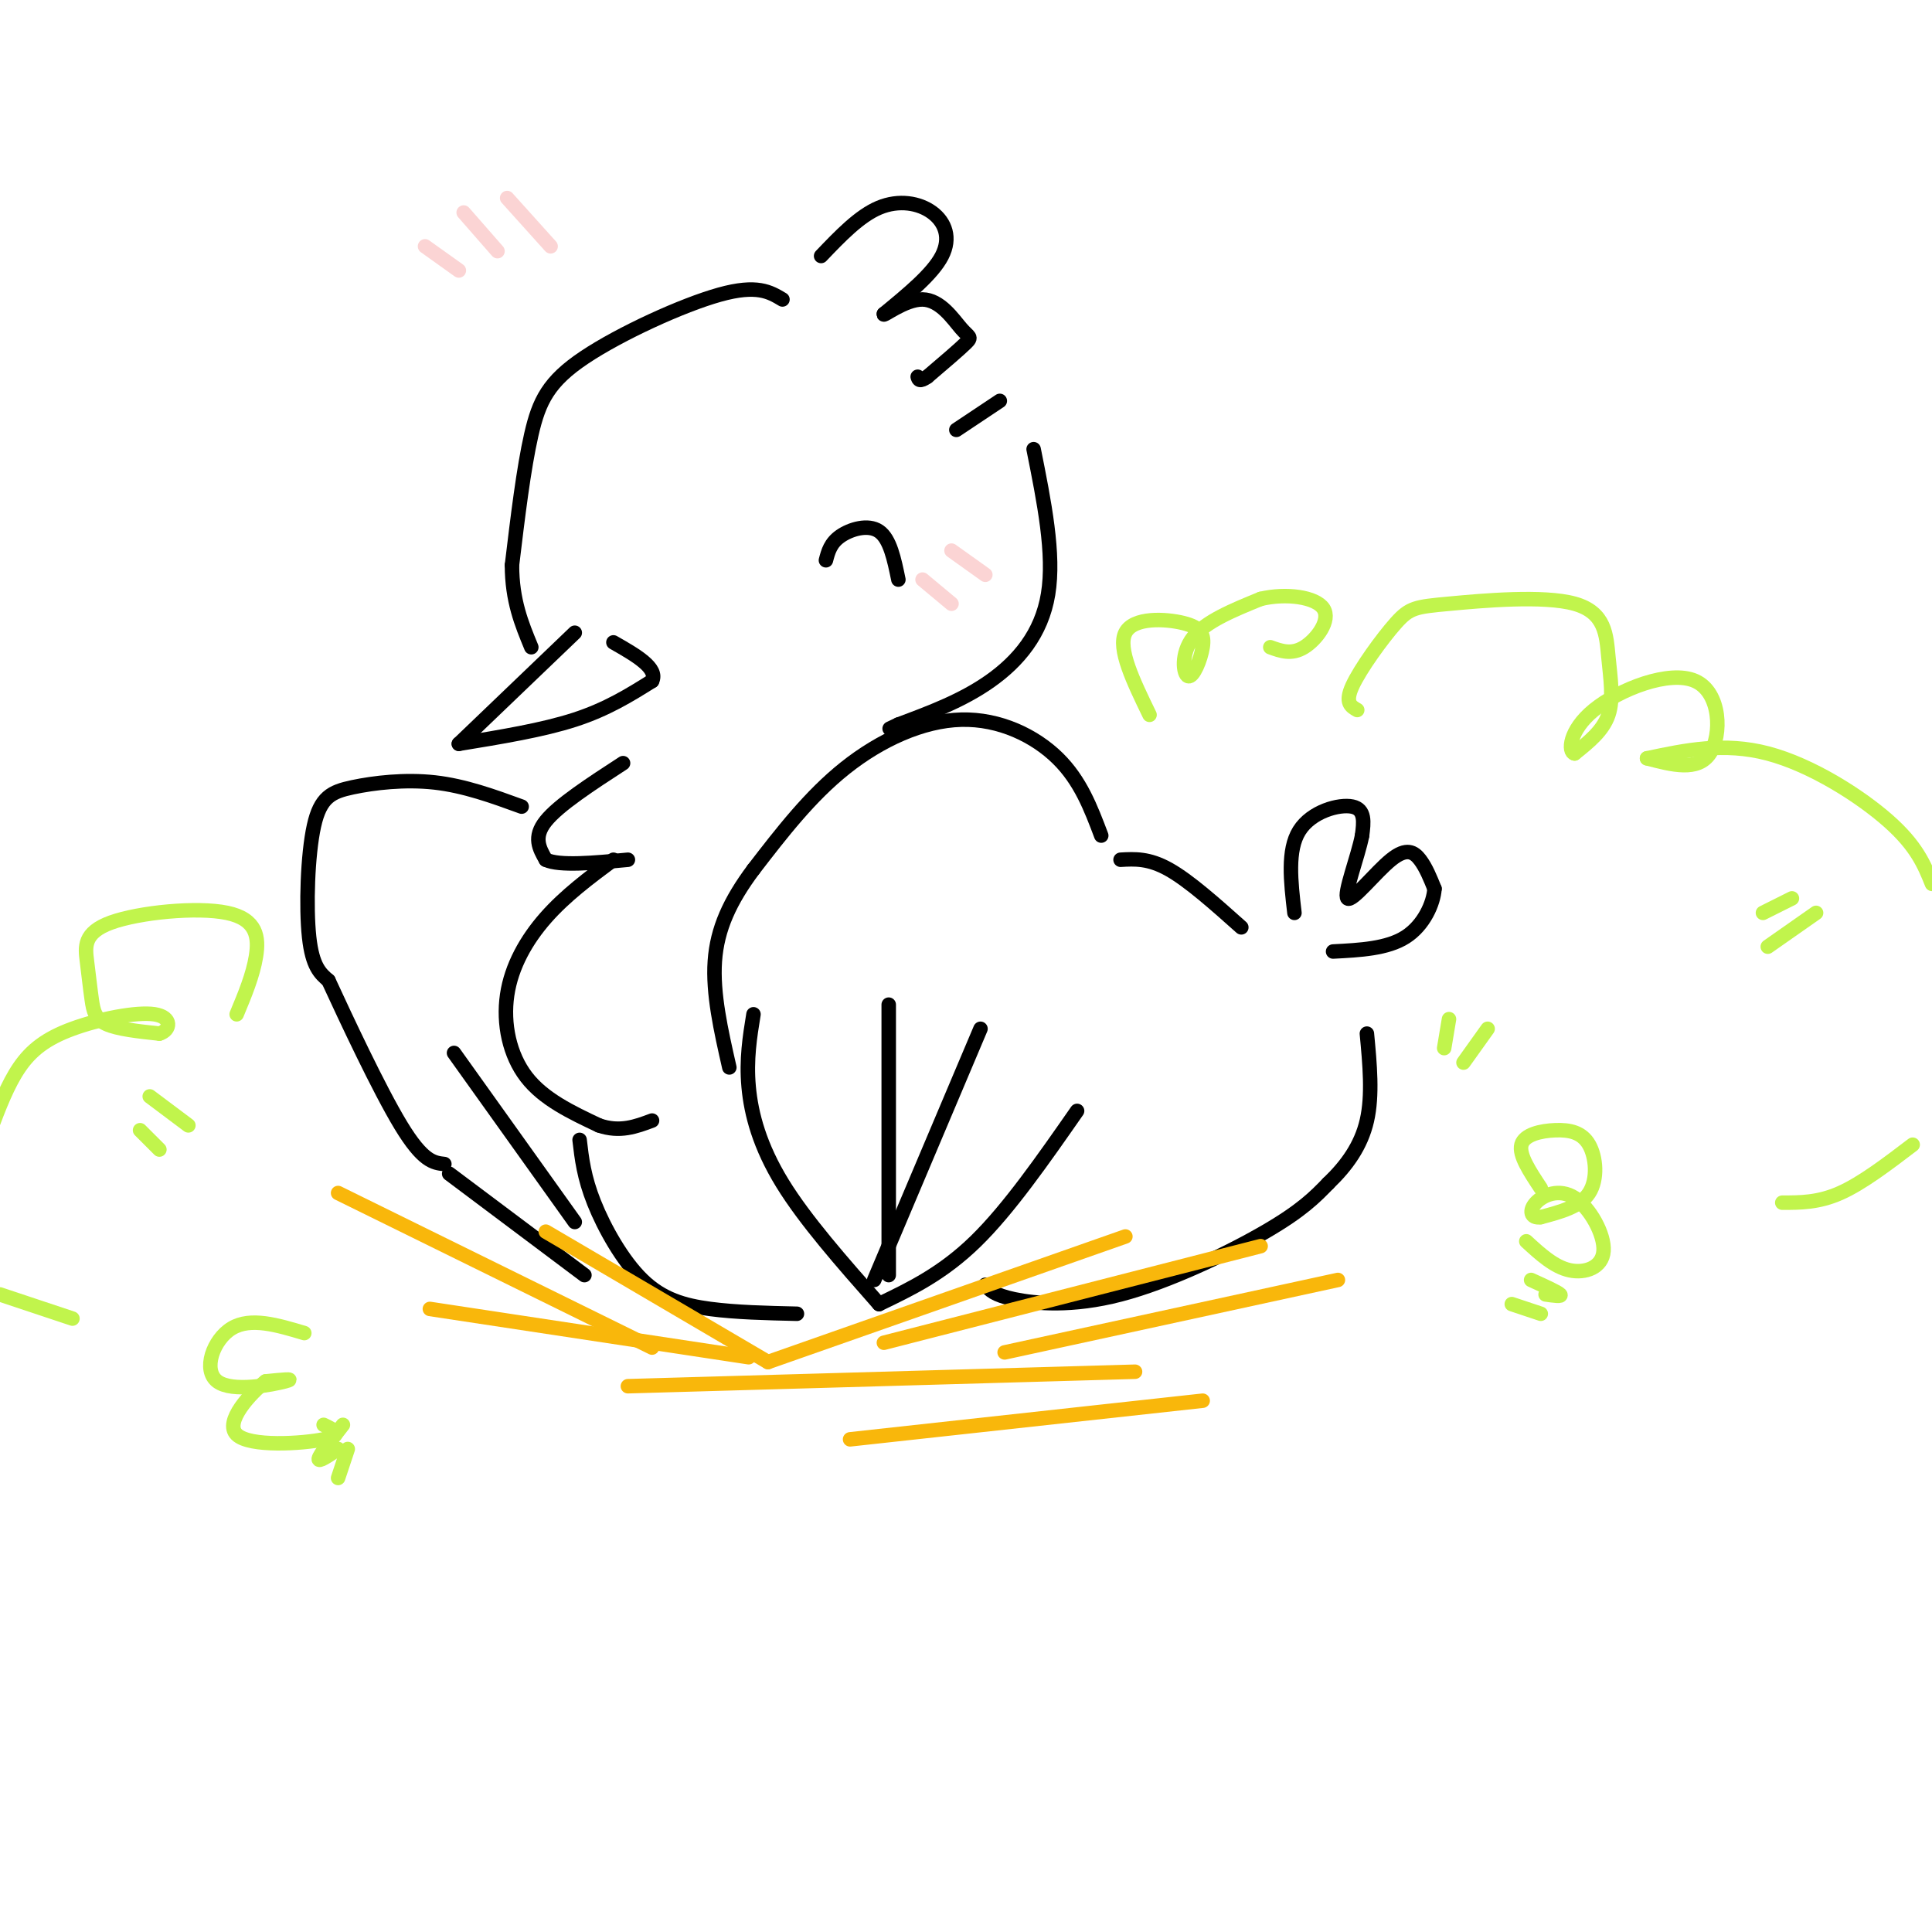 <svg viewBox='0 0 400 400' version='1.1' xmlns='http://www.w3.org/2000/svg' xmlns:xlink='http://www.w3.org/1999/xlink'><g fill='none' stroke='rgb(0,0,0)' stroke-width='3' stroke-linecap='round' stroke-linejoin='round'><path d='M162,62c-2.631,-1.577 -5.262,-3.155 -13,-1c-7.738,2.155 -20.583,8.042 -28,13c-7.417,4.958 -9.405,8.988 -11,16c-1.595,7.012 -2.798,17.006 -4,27'/><path d='M106,117c0.000,7.333 2.000,12.167 4,17'/><path d='M119,131c0.000,0.000 -24.000,23.000 -24,23'/><path d='M95,154c8.667,-1.417 17.333,-2.833 24,-5c6.667,-2.167 11.333,-5.083 16,-8'/><path d='M135,141c1.333,-2.667 -3.333,-5.333 -8,-8'/><path d='M170,53c3.958,-4.143 7.917,-8.286 12,-10c4.083,-1.714 8.292,-1.000 11,1c2.708,2.000 3.917,5.286 2,9c-1.917,3.714 -6.958,7.857 -12,12'/><path d='M183,65c-0.488,0.839 4.292,-3.064 8,-3c3.708,0.064 6.344,4.094 8,6c1.656,1.906 2.330,1.687 1,3c-1.330,1.313 -4.665,4.156 -8,7'/><path d='M192,78c-1.667,1.167 -1.833,0.583 -2,0'/><path d='M207,83c0.000,0.000 -9.000,6.000 -9,6'/><path d='M214,93c2.178,10.867 4.356,21.733 3,30c-1.356,8.267 -6.244,13.933 -12,18c-5.756,4.067 -12.378,6.533 -19,9'/><path d='M186,150c-3.167,1.500 -1.583,0.750 0,0'/><path d='M228,173c-2.143,-5.685 -4.286,-11.369 -9,-16c-4.714,-4.631 -12.000,-8.208 -20,-8c-8.000,0.208 -16.714,4.202 -24,10c-7.286,5.798 -13.143,13.399 -19,21'/><path d='M156,180c-4.867,6.511 -7.533,12.289 -8,19c-0.467,6.711 1.267,14.356 3,22'/><path d='M156,210c-0.756,4.667 -1.511,9.333 -1,15c0.511,5.667 2.289,12.333 7,20c4.711,7.667 12.356,16.333 20,25'/><path d='M182,270c6.583,-3.167 13.167,-6.333 20,-13c6.833,-6.667 13.917,-16.833 21,-27'/><path d='M184,208c0.000,0.000 0.000,56.000 0,56'/><path d='M203,213c0.000,0.000 -22.000,52.000 -22,52'/><path d='M129,158c-6.667,4.333 -13.333,8.667 -16,12c-2.667,3.333 -1.333,5.667 0,8'/><path d='M113,178c2.833,1.333 9.917,0.667 17,0'/><path d='M127,178c-4.982,3.708 -9.964,7.417 -14,12c-4.036,4.583 -7.125,10.042 -8,16c-0.875,5.958 0.464,12.417 4,17c3.536,4.583 9.268,7.292 15,10'/><path d='M124,233c4.333,1.500 7.667,0.250 11,-1'/><path d='M120,236c0.446,3.857 0.893,7.714 3,13c2.107,5.286 5.875,12.000 10,16c4.125,4.000 8.607,5.286 14,6c5.393,0.714 11.696,0.857 18,1'/><path d='M204,266c0.863,1.054 1.726,2.107 6,3c4.274,0.893 11.958,1.625 22,-1c10.042,-2.625 22.440,-8.607 30,-13c7.560,-4.393 10.280,-7.196 13,-10'/><path d='M275,245c3.800,-3.644 6.800,-7.756 8,-13c1.200,-5.244 0.600,-11.622 0,-18'/><path d='M268,189c-0.756,-6.489 -1.511,-12.978 1,-17c2.511,-4.022 8.289,-5.578 11,-5c2.711,0.578 2.356,3.289 2,6'/><path d='M282,173c-0.829,4.338 -3.903,12.183 -3,13c0.903,0.817 5.781,-5.396 9,-8c3.219,-2.604 4.777,-1.601 6,0c1.223,1.601 2.112,3.801 3,6'/><path d='M297,184c-0.200,3.022 -2.200,7.578 -6,10c-3.800,2.422 -9.400,2.711 -15,3'/><path d='M108,167c-5.911,-2.153 -11.821,-4.306 -18,-5c-6.179,-0.694 -12.625,0.072 -17,1c-4.375,0.928 -6.678,2.019 -8,8c-1.322,5.981 -1.663,16.852 -1,23c0.663,6.148 2.332,7.574 4,9'/><path d='M68,203c3.556,7.711 10.444,22.489 15,30c4.556,7.511 6.778,7.756 9,8'/><path d='M93,243c0.000,0.000 28.000,21.000 28,21'/><path d='M94,218c0.000,0.000 25.000,35.000 25,35'/><path d='M232,178c2.917,-0.167 5.833,-0.333 10,2c4.167,2.333 9.583,7.167 15,12'/><path d='M171,116c0.467,-1.778 0.933,-3.556 3,-5c2.067,-1.444 5.733,-2.556 8,-1c2.267,1.556 3.133,5.778 4,10'/></g>
<g fill='none' stroke='rgb(249,183,11)' stroke-width='3' stroke-linecap='round' stroke-linejoin='round'><path d='M70,247c0.000,0.000 65.000,32.000 65,32'/><path d='M113,255c0.000,0.000 46.000,27.000 46,27'/><path d='M159,282c0.000,0.000 74.000,-26.000 74,-26'/><path d='M183,278c0.000,0.000 78.000,-20.000 78,-20'/><path d='M208,280c0.000,0.000 69.000,-15.000 69,-15'/><path d='M89,271c0.000,0.000 66.000,10.000 66,10'/><path d='M130,287c0.000,0.000 105.000,-3.000 105,-3'/><path d='M176,298c0.000,0.000 73.000,-8.000 73,-8'/></g>
<g fill='none' stroke='rgb(251,212,212)' stroke-width='3' stroke-linecap='round' stroke-linejoin='round'><path d='M191,120c0.000,0.000 6.000,5.000 6,5'/><path d='M197,114c0.000,0.000 7.000,5.000 7,5'/><path d='M88,51c0.000,0.000 7.000,5.000 7,5'/><path d='M96,44c0.000,0.000 7.000,8.000 7,8'/><path d='M105,41c0.000,0.000 9.000,10.000 9,10'/></g>
<g fill='none' stroke='rgb(193,244,76)' stroke-width='3' stroke-linecap='round' stroke-linejoin='round'><path d='M281,147c-1.305,-0.744 -2.610,-1.489 -1,-5c1.610,-3.511 6.135,-9.789 9,-13c2.865,-3.211 4.069,-3.355 11,-4c6.931,-0.645 19.590,-1.791 26,0c6.410,1.791 6.572,6.521 7,11c0.428,4.479 1.122,8.708 0,12c-1.122,3.292 -4.061,5.646 -7,8'/><path d='M326,156c-1.360,-0.201 -1.262,-4.703 4,-9c5.262,-4.297 15.686,-8.388 21,-6c5.314,2.388 5.518,11.254 3,15c-2.518,3.746 -7.759,2.373 -13,1'/><path d='M341,157c7.978,-1.689 15.956,-3.378 25,-1c9.044,2.378 19.156,8.822 25,14c5.844,5.178 7.422,9.089 9,13'/><path d='M396,237c-5.250,4.000 -10.500,8.000 -15,10c-4.500,2.000 -8.250,2.000 -12,2'/><path d='M49,210c1.684,-4.042 3.368,-8.084 4,-12c0.632,-3.916 0.211,-7.705 -6,-9c-6.211,-1.295 -18.211,-0.096 -24,2c-5.789,2.096 -5.366,5.087 -5,8c0.366,2.913 0.675,5.746 1,8c0.325,2.254 0.664,3.930 3,5c2.336,1.070 6.668,1.535 11,2'/><path d='M33,214c2.349,-0.692 2.722,-3.423 -1,-4c-3.722,-0.577 -11.541,0.998 -17,3c-5.459,2.002 -8.560,4.429 -11,8c-2.440,3.571 -4.220,8.285 -6,13'/><path d='M0,268c0.000,0.000 15.000,5.000 15,5'/><path d='M238,148c-3.330,-6.869 -6.661,-13.738 -5,-17c1.661,-3.262 8.312,-2.915 12,-2c3.688,0.915 4.411,2.400 4,5c-0.411,2.600 -1.957,6.315 -3,6c-1.043,-0.315 -1.584,-4.662 1,-8c2.584,-3.338 8.292,-5.669 14,-8'/><path d='M261,124c5.262,-1.262 11.417,-0.417 13,2c1.583,2.417 -1.405,6.405 -4,8c-2.595,1.595 -4.798,0.798 -7,0'/><path d='M63,276c-5.560,-1.667 -11.119,-3.333 -15,-1c-3.881,2.333 -6.083,8.667 -3,11c3.083,2.333 11.452,0.667 14,0c2.548,-0.667 -0.726,-0.333 -4,0'/><path d='M55,286c-3.048,2.393 -8.667,8.375 -6,11c2.667,2.625 13.619,1.893 18,1c4.381,-0.893 2.190,-1.946 0,-3'/><path d='M71,295c-2.417,3.083 -4.833,6.167 -5,7c-0.167,0.833 1.917,-0.583 4,-2'/><path d='M72,300c0.000,0.000 -2.000,6.000 -2,6'/><path d='M319,246c-2.287,-3.445 -4.574,-6.890 -4,-9c0.574,-2.110 4.010,-2.885 7,-3c2.990,-0.115 5.536,0.431 7,3c1.464,2.569 1.847,7.163 0,10c-1.847,2.837 -5.923,3.919 -10,5'/><path d='M319,252c-2.139,0.311 -2.488,-1.411 -1,-3c1.488,-1.589 4.811,-3.044 8,-1c3.189,2.044 6.243,7.589 6,11c-0.243,3.411 -3.784,4.689 -7,4c-3.216,-0.689 -6.108,-3.344 -9,-6'/><path d='M317,265c2.750,1.250 5.500,2.500 6,3c0.500,0.500 -1.250,0.250 -3,0'/><path d='M313,270c0.000,0.000 6.000,2.000 6,2'/><path d='M300,211c0.000,0.000 -1.000,6.000 -1,6'/><path d='M308,213c0.000,0.000 -5.000,7.000 -5,7'/><path d='M29,234c0.000,0.000 4.000,4.000 4,4'/><path d='M31,227c0.000,0.000 8.000,6.000 8,6'/><path d='M371,186c0.000,0.000 -6.000,3.000 -6,3'/><path d='M376,189c0.000,0.000 -10.000,7.000 -10,7'/></g>
</svg>